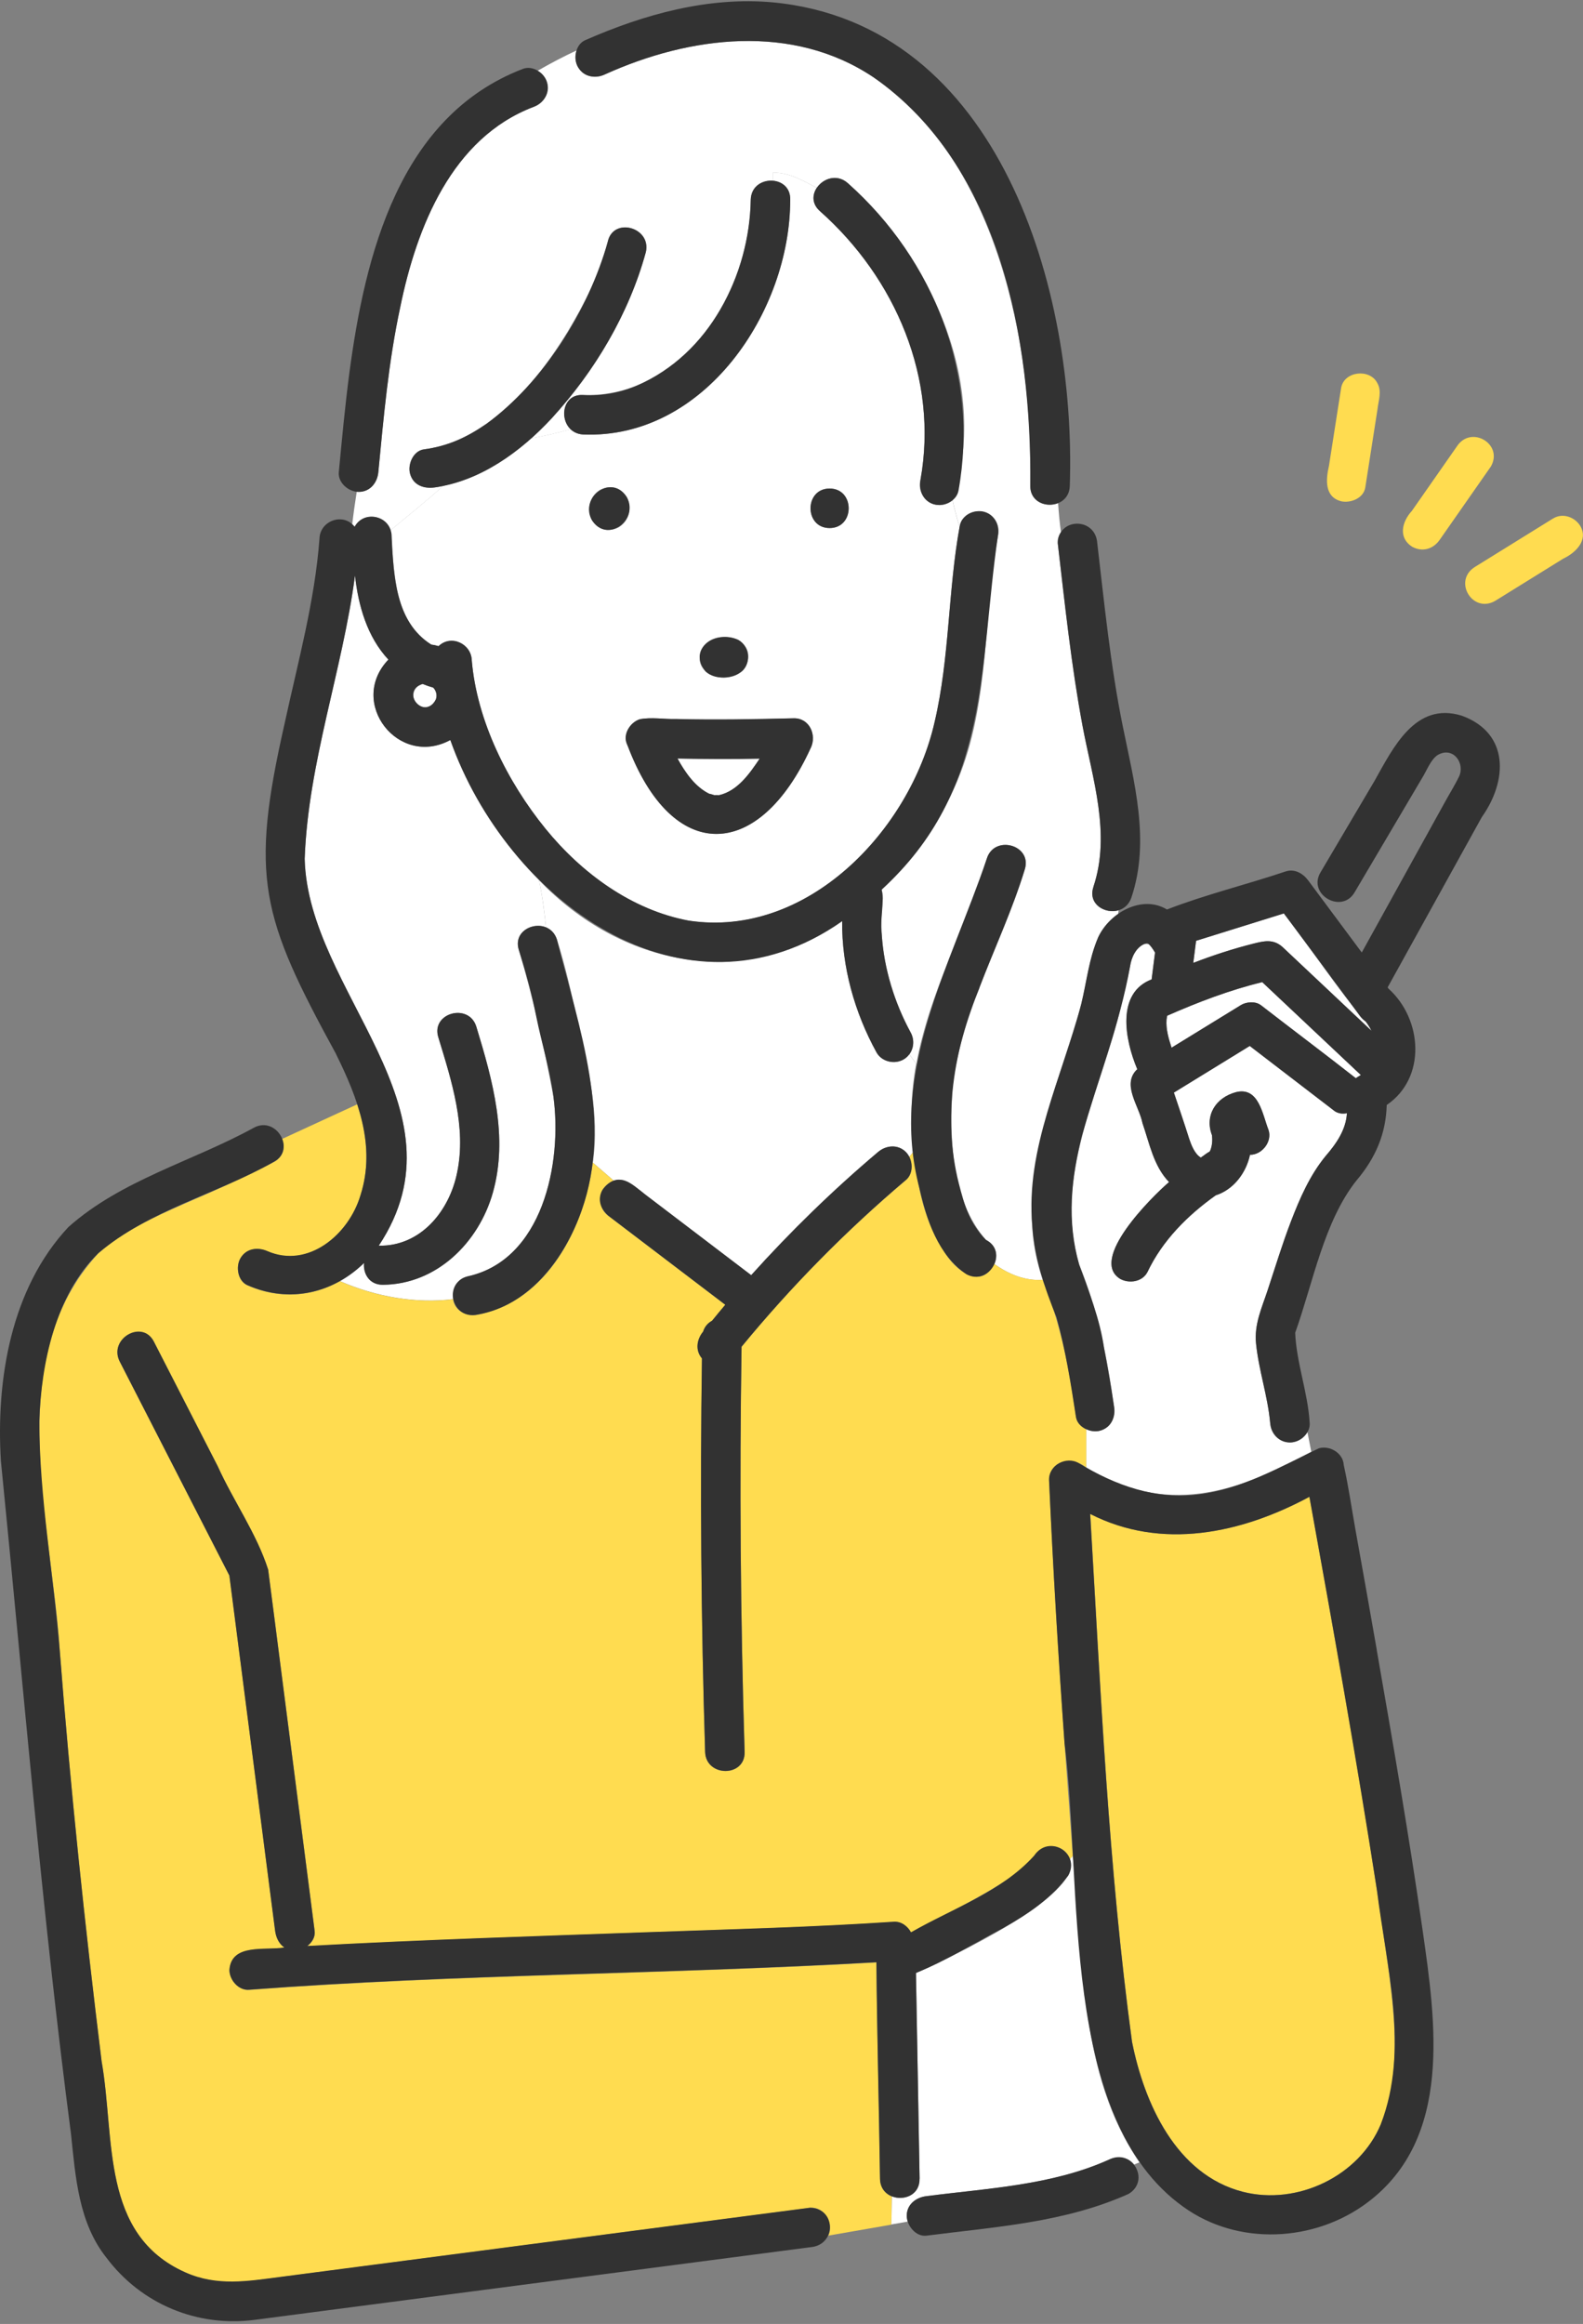 <?xml version="1.0" encoding="UTF-8"?>
<svg xmlns="http://www.w3.org/2000/svg" width="518" height="760" viewBox="0 0 518 760" fill="none">
  <rect x="0" y="0" width="518" height="760" fill="#808080" stroke="none"/>
  <g clip-path="url(#clip0_2054_9250)">
    <path d="M222.498 249.492C224.887 253.467 227.804 257.461 232.053 259.556C232.601 259.634 233.169 259.85 233.698 260.006C234.207 259.987 234.775 260.006 235.284 260.026C241.373 258.655 245.289 252.977 248.578 248.063C239.591 248.258 230.643 248.2 221.695 248.023C221.969 248.493 222.204 249.002 222.498 249.472V249.492Z" fill="white"></path>
    <path d="M454.453 644.83C447.247 592.826 437.771 541.155 428.49 489.484C406.228 501.467 380.148 507.047 356.75 495.084C360.176 552.648 362.683 610.546 370.436 667.699C374.43 687.807 384.866 711.166 406.698 716.765C424.496 721.327 444.819 711.675 451.907 694.562C458.31 678.977 456.587 661.179 454.472 644.83H454.453Z" fill="#FFDC50"></path>
    <path d="M375.242 308.57C375.516 308.707 375.516 308.609 375.242 308.57Z" fill="#0096DC"></path>
    <path d="M345.188 429.062C345.403 429.532 345.325 429.376 345.188 429.062Z" fill="#0096DC"></path>
    <path d="M443.673 352.605C444.182 352.194 444.808 351.92 445.298 351.548C434.549 341.425 423.78 331.302 413.03 321.18C402.34 323.803 391.982 327.758 381.938 332.164C381.899 332.242 381.762 333.221 381.723 333.397C381.468 336.53 382.388 339.585 383.367 342.619C390.925 337.979 398.483 333.339 406.041 328.698C407.803 327.602 410.818 327.367 412.561 328.698C422.918 336.706 433.393 344.558 443.673 352.625V352.605Z" fill="white"></path>
    <path d="M391.381 307.671C391.068 310.079 390.755 312.487 390.461 314.895C396.883 312.409 403.462 310.275 410.139 308.591C413.526 307.749 416.561 306.985 419.576 309.609C429.327 318.753 439.038 327.955 448.789 337.099C448.28 336.1 447.673 335.121 446.929 334.123C437.237 323.041 429.229 310.314 420.085 298.703C410.511 301.679 400.936 304.675 391.362 307.651L391.381 307.671Z" fill="white"></path>
    <path d="M163.533 272.501C156.935 263.201 151.315 252.883 147.36 242.016C130.404 251.238 113.683 229.739 127.095 215.72C120.164 208.319 117.247 198.099 116.17 188.211C112.077 219.323 100.839 249.378 99.703 280.901C100.8 324.427 153.919 362.294 123.943 407.386C137.688 407.64 147.066 396.01 149.592 383.46C152.705 368.579 147.732 353.326 143.425 339.209C140.977 331.221 153.469 327.834 155.877 335.783C161.203 353.228 166.411 371.888 161.281 390.038C156.68 406.329 142.935 420.015 125.313 420.171C120.83 420.211 118.793 416.49 119.126 413.044C116.718 415.394 114.055 417.372 111.255 418.957C123.003 424.107 136.317 426.378 148.28 424.851C147.771 421.797 149.631 418.018 152.882 417.469C177.513 412.202 184.033 380.542 181.096 358.672C178.1 342.577 174.497 326.443 169.779 310.721C167.899 304.847 174.223 301.479 178.668 303.3C178.12 298.033 177.474 292.825 176.338 287.774C171.639 283.055 167.351 277.925 163.513 272.521L163.533 272.501Z" fill="white"></path>
    <path d="M299.825 347.93L297.554 344.778C295.048 348.42 288.919 348.087 286.804 344.171C279.638 331.131 275.409 316.172 275.566 301.252C243.24 324.16 203.101 315.78 176.336 287.781C177.472 292.833 178.137 298.041 178.666 303.308C180.232 303.954 181.583 305.227 182.249 307.283C184.99 315.878 186.948 324.493 188.789 333.304C192.313 348.713 196.366 364.24 193.977 380.178L200.928 386.189C205.236 384.524 208.212 388.832 211.442 390.888C222.896 399.601 234.351 408.314 245.805 417.027C258.708 402.694 272.55 389.224 287.294 376.771C290.368 373.991 295.596 374.323 297.515 378.337L298.905 376.673C297.847 367.079 298.043 357.387 299.805 347.95L299.825 347.93Z" fill="white"></path>
    <path d="M357.764 290.068C363.599 272.681 357.451 254.629 354.22 237.36C350.539 217.663 348.444 197.554 346.114 177.642C345.957 176.31 346.408 175.057 347.171 174.019C346.741 170.887 346.447 167.695 346.231 164.504C342.394 166.07 337.029 164.19 337.127 158.826C337.46 138.717 335.737 118.57 330.998 99.01C324.204 70.737 310.479 41.602 285.789 25.253C259.317 7.553 225.738 11.763 197.974 24.313C192.825 27.093 186.598 22.257 188.674 16.501C184.425 18.459 180.196 20.691 175.947 23.138C181.018 25.997 179.843 33.32 174.518 34.984C147.909 45.126 136.357 74.104 130.953 100.459C127.096 118.354 125.549 136.113 123.787 154.401C123.473 158.042 120.693 161.273 116.738 160.803C116.17 164.367 115.661 167.95 115.25 171.533C115.524 171.768 115.818 172.022 116.053 172.296C118.618 167.401 126.313 168.146 127.781 173.432C133.479 168.655 139.45 163.995 145.05 158.865C140.939 160.02 135.515 159.942 134.184 154.91C133.342 151.875 135.241 147.43 138.687 146.96C146.401 145.903 152.549 143.142 158.932 138.756C169.897 131.199 178.766 119.901 185.756 108.467C191.297 99.186 196.349 89.533 198.875 78.999C200.696 70.874 213.168 74.339 211.327 82.426C204.866 105.569 191.435 127.067 173.813 143.397C178.199 142.555 182.526 141.556 186.735 140.382C182.937 136.759 184.268 128.79 190.828 129.202C223.878 130.043 245.416 95.427 245.67 65.333C245.788 60.908 249.508 58.852 252.934 59.145C252.934 58.245 252.915 57.344 252.915 56.443C258.397 56.443 262.587 59.008 267.306 61.436C269.342 58.401 273.865 56.757 277.428 59.909C305.388 85.088 323.852 126.969 311.712 163.623C312.359 166.54 313.161 169.418 314.023 172.336C315.883 163.818 328.434 166.716 326.554 175.351C321.835 201 323.774 228.001 314.336 252.71C308.952 266.788 299.906 280.22 288.511 290.969C288.902 292.163 289.02 293.495 288.824 294.826C288.863 294.571 288.843 294.591 288.824 294.924C288.824 294.885 288.824 294.865 288.824 294.826C287.12 309.55 291.056 324.842 298.007 337.686C299.279 339.996 299.064 342.796 297.596 344.813L299.867 347.965C304.096 324.509 315.961 303.539 322.912 280.846C325.34 272.897 337.812 276.304 335.365 284.273C328.12 308.14 314.61 330.285 311.712 355.386C310.675 372.068 311.145 392.392 322.638 405.49C326.045 407.253 326.613 410.62 325.379 413.361C330.176 416.807 335.619 418.922 341.219 418.55C330.646 387.888 345.664 357.559 353.848 328.386C356.55 318.185 356.393 305.595 365.889 298.918C365.929 298.507 365.987 298.096 366.027 297.704C361.602 298.996 355.943 295.688 357.803 290.107L357.764 290.068Z" fill="white"></path>
    <path d="M311.689 163.601C306.697 167.693 299.785 163.151 301.175 157.003C307.166 123.854 293.03 90.96 268.262 69.012C265.599 66.662 265.755 63.647 267.263 61.415C262.544 58.987 258.354 56.422 252.872 56.422C252.872 57.342 252.872 58.243 252.892 59.124C255.887 59.378 258.668 61.415 258.55 65.311C258.609 101.808 230.551 143.689 190.785 142.103C189.042 141.985 187.691 141.319 186.693 140.36C182.483 141.554 178.156 142.533 173.77 143.375C165.527 150.718 155.796 156.65 145.027 158.863C139.427 163.993 133.455 168.653 127.758 173.43C129.246 186.685 128.443 202.976 141.111 210.827C141.914 210.925 142.717 211.101 143.5 211.336C147.612 207.401 154.19 210.553 154.367 216.016C156.05 235.811 166.056 255.763 178.469 271.015C190.256 285.524 206.625 297.585 225.284 301.09C264.052 307.003 297.749 271.681 305.815 236.144C310.75 215.213 310.162 193.44 314 172.334C313.138 169.436 312.335 166.538 311.689 163.621V163.601ZM229.553 212.57C232.724 204.973 248.075 208.145 244.257 217.328C241.085 224.925 225.735 221.753 229.553 212.57ZM202.513 172.412C194.27 176.68 189.023 164.835 196.287 160.233C204.53 155.965 209.777 167.811 202.513 172.412ZM265.286 244.622C248.702 281.099 220.409 283.174 205.567 244.23C203.472 240.882 205.783 236.398 209.366 235.224C213.262 234.46 217.374 235.263 221.329 235.145C234.154 235.458 246.881 235.223 259.725 234.91C264.933 234.773 267.361 240.412 265.305 244.641L265.286 244.622ZM271.473 172.686C263.151 172.686 263.151 159.763 271.473 159.763C279.794 159.763 279.794 172.686 271.473 172.686Z" fill="white"></path>
    <path d="M436.569 363.256C427.367 356.188 418.145 349.139 408.942 342.071L384.115 357.323C385.799 362.336 387.522 367.329 389.108 372.38C389.833 374.553 390.929 377.373 392.926 378.567C393.886 377.921 394.786 377.138 395.824 376.59C395.922 376.414 396 376.237 396.059 376.159C396.685 374.593 396.764 372.928 396.588 371.284C394.12 364.783 397.841 358.968 404.4 357.186C411.899 355.307 413.093 364.45 415.071 369.502C416.402 373.34 412.937 377.686 409.021 377.667C407.768 383.58 403.656 389.042 397.801 390.922C388.599 397.462 380.376 405.685 375.481 415.984C373.856 419.215 369.587 419.861 366.631 418.294C356.058 412.009 376.89 391.431 382.529 386.575C377.478 381.367 376.146 373.927 373.836 367.289C372.739 361.67 366.885 354.621 372.133 349.668C367.982 339.839 365.28 324.704 376.832 320.298C377.204 317.381 377.576 314.444 377.948 311.527C377.38 310.508 376.362 309.118 375.931 308.825C375.167 308.296 375.207 308.374 375.363 308.531C375.441 308.531 375.422 308.531 375.363 308.531C375.559 308.746 375.892 309.04 375.187 308.57C374.972 308.609 374.658 308.668 374.443 308.727C371.702 309.882 370.214 313.112 369.783 316.03C368.941 320.318 367.766 324.586 366.866 328.874C360.443 356.716 344.447 384.324 353.121 413.517C353.297 413.36 353.493 413.243 353.669 413.086C353.493 413.243 353.297 413.38 353.121 413.517C359.249 428.339 362.323 444.042 364.536 459.921C365.73 465.188 360.522 469.965 355.411 467.361V479.912C381.12 495.752 404.517 488.449 429.09 474.762L427.817 468.321C424.469 474.175 415.893 471.943 415.619 465.305C414.816 456.514 411.879 448.134 410.998 439.382C410.352 433.097 412.878 427.732 414.816 421.897C417.303 414.379 419.594 406.782 422.452 399.381C425.35 391.842 428.6 384.363 433.769 378.078C437.215 374.103 440.426 369.502 440.74 364.078C439.271 364.353 437.783 364.176 436.569 363.276V363.256Z" fill="white"></path>
    <path d="M352.094 463.374C349.96 448.063 347.121 432.849 341.169 418.536C335.589 418.908 330.126 416.794 325.329 413.348C320.904 422.12 312.465 415.286 308.921 409.256C302.479 399.681 300.286 387.933 298.916 376.675L297.526 378.339C298.759 380.767 298.603 384.096 296.449 385.917C276.908 402.422 258.915 420.69 242.663 440.446C241.959 484.618 242.291 528.79 243.662 572.942C243.917 581.283 230.994 581.244 230.739 572.942C229.408 530.062 229.095 487.163 229.702 444.264C227.45 441.621 227.979 438.077 230.093 435.492C230.583 433.867 231.66 432.673 232.991 431.968C234.44 430.206 235.869 428.444 237.338 426.721C224.728 417.127 212.119 407.533 199.49 397.939C194.928 394.982 195.379 387.855 200.92 386.21L193.969 380.199C191.326 401.365 179.069 425.566 156.297 429.951C152.714 430.617 148.838 428.796 148.25 424.88C136.287 426.407 122.973 424.136 111.225 418.987C102.199 424.058 91.43 424.959 80.975 420.357C77.763 418.948 77.058 414.268 78.664 411.527C80.563 408.277 84.303 407.807 87.514 409.217C100.809 414.993 114.084 403.852 117.941 390.988C121.23 380.787 120.016 370.782 116.884 361.148L92.311 372.465C93.368 375.109 92.859 378.281 89.609 380.023C82.932 383.606 76.04 386.739 69.129 389.813C56.559 395.413 42.598 400.641 32.162 409.902C0.267 444.342 16.988 498.089 19.553 539.93C23.019 584.768 27.737 629.488 33.239 674.13C37.703 699.427 32.75 730.793 60.69 743.207C71.067 747.827 81.053 746.085 91.704 744.675C125.675 740.231 159.646 735.806 193.616 731.361C217.464 728.248 241.312 725.135 265.161 722.021C269.644 721.512 272.992 727.367 271.054 731.106L291.671 727.523L291.867 718.321C289.733 717.479 288.049 715.58 287.99 712.604C287.658 688.991 287.011 665.358 286.816 641.764C218.443 645.7 149.856 645.602 81.562 650.751C78.057 651.065 75.101 647.54 75.101 644.29C75.707 635.46 86.946 638.044 93.075 636.948C91.371 635.773 90.353 633.756 90.059 631.524C89.433 626.629 88.806 621.734 88.16 616.839C83.794 582.986 79.447 549.153 75.081 515.299C63.118 491.98 51.174 468.641 39.211 445.321C35.413 437.92 46.573 431.4 50.371 438.801C57.342 452.39 64.293 465.958 71.263 479.547C76.393 490.903 83.99 501.535 87.769 513.361C89.159 524.051 90.529 534.742 91.9 545.432C95.6 574.136 99.281 602.82 102.982 631.524C103.237 633.482 102.14 635.264 100.574 636.458C138.578 634.383 176.621 633.208 214.665 631.857C240.608 630.937 266.57 630.252 292.474 628.528C294.882 628.372 297.017 629.938 298.133 631.994C309.274 626.101 320.728 620.638 331.242 613.628C333.454 612.062 336.861 609.027 338.447 606.913C341.325 602.429 348.355 602.742 350.097 608.146L351.057 607.03C347.983 566.069 345.085 525.148 343.303 484.128C343.44 477.452 350.978 476.081 355.442 479.977V467.427C353.759 466.644 352.388 465.273 352.114 463.433L352.094 463.374Z" fill="#FFDC50"></path>
    <path d="M351.045 606.965L350.086 608.081C354.57 619.966 309.556 640.759 299.727 645.224C300.119 667.662 300.53 690.1 300.921 712.539C301.019 717.903 295.713 719.783 291.875 718.256L291.68 727.458L297.064 726.518C295.556 722.25 299.061 718.549 303.173 718.197C323.164 715.632 344.153 714.692 362.813 706.293C365.73 704.981 369.078 705.294 371.114 707.859L372.877 707.154C353.003 678.431 354.707 640.544 351.045 606.945V606.965Z" fill="white"></path>
    <path d="M142.838 226.969C142.701 226.186 142.329 225.442 141.78 224.874C140.605 224.541 139.45 224.15 138.334 223.68C134.595 224.404 134.144 229.749 137.747 231.061C140.292 232.04 143.229 229.651 142.838 226.969Z" fill="white"></path>
    <path d="M205.204 243.431C219.869 282.747 248.299 281.807 265.274 244.626C267.33 240.416 264.902 234.777 259.694 234.894C246.869 235.208 234.143 235.443 221.298 235.129C217.343 235.247 213.232 234.464 209.335 235.208C206.163 236.245 203.638 240.22 205.204 243.412V243.431ZM237.687 259.33C237.804 259.271 237.784 259.291 237.687 259.33ZM248.592 248.091C245.303 252.986 241.368 258.664 235.298 260.054C234.789 260.035 234.221 259.996 233.712 260.035C233.183 259.878 232.596 259.663 232.067 259.584C227.329 257.215 224.216 252.594 221.71 248.072C230.677 248.248 239.605 248.307 248.592 248.111V248.091Z" fill="#323232"></path>
    <path d="M193.658 170.089C198.671 177.862 209.204 170.03 205.112 162.551C200.1 154.778 189.566 162.61 193.658 170.089Z" fill="#323232"></path>
    <path d="M271.468 172.688C279.789 172.688 279.789 159.766 271.468 159.766C263.146 159.766 263.146 172.688 271.468 172.688Z" fill="#323232"></path>
    <path d="M241.62 209.262C234.493 205.855 224.723 211.983 230.91 219.619C234.023 222.458 239.839 222.067 242.932 219.404C245.908 216.565 245.184 211.278 241.62 209.262Z" fill="#323232"></path>
    <path d="M197.991 24.313C225.755 11.763 259.335 7.534 285.806 25.253C327.433 54.349 337.536 111.012 337.144 158.826C337.007 167.147 349.93 167.147 350.067 158.826C352.201 95.192 327.315 7.866 252.952 0.779C231.747 -1.16 210.718 4.694 191.471 13.153C188.28 14.563 187.536 19.223 189.161 22.003C191.08 25.292 194.8 25.723 197.991 24.313Z" fill="#323232"></path>
    <path d="M152.872 417.444C144.805 419.814 147.919 431.757 156.299 429.897C173.411 426.921 184.905 411.296 190.328 395.868C200.686 366.655 189.388 335.895 182.242 307.25C179.716 299.359 167.244 302.727 169.789 310.677C172.08 317.843 173.999 325.009 175.467 332.39C177.21 341.142 179.971 349.777 181.106 358.627C184.043 380.498 177.523 412.158 152.892 417.425L152.872 417.444Z" fill="#323232"></path>
    <path d="M109.957 344.714C117.103 359.144 123.154 374.808 117.945 390.922C114.108 403.786 100.813 414.927 87.519 409.151C84.327 407.741 80.587 408.211 78.688 411.461C77.083 414.202 77.787 418.882 80.999 420.292C94.704 426.322 108.958 422.915 119.12 413.028C118.787 416.493 120.824 420.194 125.307 420.155C142.929 419.998 156.674 406.312 161.275 390.022C166.405 371.871 161.197 353.212 155.871 335.766C153.443 327.836 140.971 331.224 143.419 339.193C147.726 353.29 152.699 368.562 149.586 383.443C147.06 395.993 137.701 407.624 123.937 407.369C153.894 362.297 100.813 324.469 99.697 280.884C100.833 249.342 112.071 219.306 116.164 188.194C117.241 198.062 120.158 208.283 127.089 215.704C113.677 229.742 130.398 251.221 147.354 241.999C165.583 293.905 223.832 337.587 275.581 301.228C275.425 316.147 279.654 331.126 286.82 344.146C288.504 347.201 292.714 348.199 295.67 346.457C298.764 344.655 299.684 340.681 297.981 337.626C292.694 327.915 289.248 316.774 288.524 305.594C287.819 300.738 289.483 295.647 288.484 290.929C324.139 258.505 320.282 218.386 326.528 175.311C327.154 171.884 325.588 168.34 322.024 167.361C318.892 166.5 314.702 168.419 314.075 171.865C310.179 193.128 310.786 215.038 305.832 236.106C297.765 271.643 264.069 306.965 225.301 301.051C206.641 297.547 190.292 285.486 178.486 270.977C166.092 255.724 156.067 235.773 154.383 215.978C154.266 210.535 147.589 207.343 143.516 211.298C142.733 211.063 141.95 210.887 141.128 210.789C129.36 203.368 128.734 188.155 128.166 175.35C128.048 168.81 119.257 166.461 116.046 172.256C112.287 167.479 104.631 170.298 104.533 176.251C103.006 196.613 97.504 216.448 93.197 236.321C81.645 287.052 85.443 299.779 109.957 344.675V344.714ZM142.616 228.724C138.974 235.91 130.672 226.1 138.308 223.673C139.424 224.142 140.579 224.534 141.754 224.867C142.733 225.865 143.105 227.393 142.616 228.724Z" fill="#323232"></path>
    <path d="M258.586 65.303C258.821 56.982 245.898 56.982 245.663 65.303C245.174 90.248 232.095 115.721 208.56 126.02C203.195 128.37 197.184 129.584 190.821 129.172C182.519 128.644 182.538 141.586 190.821 142.095C230.587 143.681 258.625 101.8 258.586 65.303Z" fill="#323232"></path>
    <path d="M158.933 138.763C152.55 143.169 146.402 145.929 138.687 146.967C135.222 147.437 133.342 151.862 134.184 154.916C135.202 158.656 138.668 159.909 142.133 159.42C157.229 157.344 170.387 147.711 180.529 136.825C194.568 121.376 205.865 102.639 211.348 82.432C213.169 74.326 200.716 70.88 198.895 79.006C192.473 101.62 178.023 124.783 158.972 138.763H158.933Z" fill="#323232"></path>
    <path d="M117.346 160.859C121.125 160.859 123.475 157.883 123.808 154.398C125.57 136.11 127.136 118.351 130.974 100.456C136.378 74.101 147.93 45.123 174.539 34.981C177.789 33.728 180.041 30.634 179.042 27.032C178.18 23.919 174.362 21.256 171.093 22.528C130.582 38.075 119.422 83.46 114.292 122.209C112.882 132.899 111.903 143.648 110.866 154.398C110.533 157.883 114.077 160.859 117.327 160.859H117.346Z" fill="#323232"></path>
    <path d="M346.133 177.638C348.463 197.531 350.558 217.64 354.239 237.356C357.469 254.626 363.617 272.678 357.783 290.065C355.12 297.975 367.612 301.362 370.235 293.491C376.462 274.949 371.077 255.722 367.357 237.278C363.383 217.64 361.385 197.512 359.055 177.638C358.507 169.102 346.329 169.16 346.133 177.638Z" fill="#323232"></path>
    <path d="M305.698 164.948C308.831 165.81 313.021 163.891 313.647 160.445C320.441 122.813 305.835 85.063 277.425 59.884C271.218 54.382 262.055 63.486 268.281 69.027C293.049 90.976 307.186 123.87 301.195 157.018C300.568 160.445 302.134 163.989 305.698 164.968V164.948Z" fill="#323232"></path>
    <path d="M320.428 323.151C325.362 310.17 331.275 297.561 335.347 284.247C337.775 276.278 325.322 272.871 322.895 280.82C311.127 315.652 290.745 350.622 300.867 388.587C303.197 398.905 307.035 410.575 316.257 416.723C323.678 420.697 330.159 409.322 322.64 405.484C317.314 400.158 315.611 394.245 313.731 386.922C308.347 365.581 312.106 343.221 320.467 323.151H320.428Z" fill="#323232"></path>
    <path d="M438.809 163.919C441.903 164.624 446.191 162.979 446.758 159.416C448.09 150.899 449.421 142.362 450.753 133.845C451.066 130.967 452.26 127.932 450.674 125.23C448.227 120.492 439.905 121.333 438.868 126.777C437.536 135.294 436.205 143.83 434.874 152.348C433.855 156.734 433.346 162.47 438.829 163.919H438.809Z" fill="#FFDC50"></path>
    <path d="M462.238 178.874C465.547 180.617 469.013 179.52 471.088 176.564C476.688 168.556 482.268 160.548 487.868 152.54C492.039 145.178 481.309 138.893 476.708 146.02C471.813 153.029 466.918 160.039 462.023 167.048C458.714 170.651 457.422 175.937 462.238 178.894V178.874Z" fill="#FFDC50"></path>
    <path d="M508.207 169.555C499.671 174.841 491.153 180.128 482.617 185.414C475.411 189.918 481.736 200.647 489.137 196.575C496.597 191.954 504.076 187.314 511.536 182.693C515.589 180.794 519.936 176.584 517.038 171.885C515.178 169.007 511.262 167.656 508.207 169.574V169.555Z" fill="#FFDC50"></path>
    <path d="M478.268 234.032C463.114 229.392 455.889 244.527 449.78 255.374C443.886 265.36 437.973 275.345 432.08 285.331C427.831 292.517 439.011 299.017 443.24 291.851C450.739 279.144 458.238 266.456 465.757 253.749C467.01 251.615 468.459 247.934 470.75 246.739C475.664 244.194 479.521 249.716 477.387 254.062C476.154 256.568 474.666 258.996 473.295 261.444C464.073 278.126 454.831 294.808 445.609 311.49C439.775 303.638 433.92 295.787 428.086 287.935C426.402 285.664 423.719 284.058 420.782 284.959C407.899 289.286 394.487 292.536 381.858 297.431C373.713 292.478 363.022 298.508 359.322 306.555C356.365 313.526 355.562 321.044 353.8 328.348C347.652 352.137 335.493 375.535 337.804 400.792C338.45 411.268 341.798 421.194 345.734 430.828C348.69 441.479 350.393 452.444 352.077 463.349C352.586 466.796 356.953 468.714 360.027 467.853C363.727 466.835 365.059 463.369 364.53 459.903C363.571 453.501 362.494 447.098 361.26 440.755C359.909 431.258 356.326 422.506 353.135 413.558C349.082 399.344 350.472 385.481 354.055 371.345C359.283 352.842 366.41 335.005 369.797 316.012C370.208 313.095 371.716 309.864 374.457 308.709C374.672 308.65 374.986 308.592 375.201 308.553C375.886 309.022 375.573 308.729 375.377 308.513C375.436 308.513 375.416 308.513 375.377 308.513C375.221 308.337 375.181 308.259 375.945 308.807C376.376 309.101 377.394 310.491 377.962 311.509C377.59 314.426 377.218 317.363 376.846 320.281C365.294 324.686 367.996 339.821 372.147 349.65C366.899 354.584 372.753 361.633 373.85 367.272C376.141 373.91 377.492 381.33 382.543 386.558C376.904 391.414 356.072 411.972 366.645 418.277C369.582 419.824 373.85 419.178 375.495 415.967C380.39 405.668 388.613 397.444 397.815 390.905C403.67 389.045 407.782 383.562 409.035 377.649C412.951 377.688 416.416 373.322 415.085 369.485C413.107 364.433 411.913 355.27 404.414 357.169C397.835 358.951 394.115 364.746 396.602 371.266C396.778 372.911 396.68 374.575 396.073 376.142C396.034 376.22 395.936 376.396 395.838 376.572C394.82 377.121 393.919 377.904 392.94 378.55C390.943 377.356 389.866 374.556 389.122 372.363C387.536 367.311 385.813 362.318 384.129 357.306L408.956 342.053C418.159 349.122 427.381 356.17 436.583 363.239C437.778 364.159 439.285 364.335 440.754 364.041C440.44 369.485 437.249 374.047 433.783 378.041C428.634 384.326 425.364 391.805 422.466 399.344C419.627 406.745 417.317 414.342 414.83 421.86C412.911 427.695 410.386 433.04 411.012 439.345C411.893 448.097 414.83 456.477 415.633 465.268C415.946 468.734 418.374 471.73 422.094 471.73C425.344 471.73 428.869 468.773 428.556 465.268C427.949 455.263 424.248 445.806 423.817 435.86C429.652 419.608 433.235 399.344 443.945 385.971C450.172 378.609 453.52 370.698 453.774 361.359C466.853 352.47 465.444 333.282 454.381 323.335C454.283 323.198 454.166 323.042 454.068 322.904C464.347 304.343 474.607 285.781 484.886 267.22C493.345 255.335 493.991 239.73 478.288 234.032H478.268ZM345.185 429.065C345.401 429.535 345.322 429.379 345.185 429.065ZM375.24 308.572C375.514 308.709 375.514 308.611 375.24 308.572ZM444.944 332.185C445.512 332.949 446.197 333.615 446.941 334.124C447.685 335.103 448.292 336.101 448.801 337.1C439.05 327.956 429.339 318.734 419.588 309.61C416.553 306.986 413.518 307.75 410.151 308.592C403.454 310.276 396.895 312.41 390.473 314.896C390.786 312.488 391.1 310.08 391.393 307.671C400.968 304.695 410.542 301.7 420.117 298.724C428.419 309.864 436.72 321.005 444.963 332.205L444.944 332.185ZM412.559 328.7C410.816 327.369 407.801 327.604 406.039 328.7C398.481 333.34 390.923 337.981 383.366 342.621C382.387 339.586 381.486 336.551 381.721 333.399C381.78 333.223 381.917 332.264 381.936 332.166C391.961 327.76 402.319 323.786 413.029 321.181C423.778 331.304 434.547 341.427 445.296 351.55C444.787 351.922 444.18 352.196 443.671 352.607C433.372 344.54 422.897 336.689 412.559 328.68V328.7Z" fill="#323232"></path>
    <path d="M450.537 539.645C448.246 526.488 445.896 513.33 443.527 500.173C442.274 493.163 441.256 486.036 439.709 479.085C439.513 475.189 435.147 472.624 431.584 473.623C419.072 479.634 406.404 486.937 392.365 488.679C378.209 490.54 364.973 485.742 353.01 478.498C348.938 476.031 343.064 479.183 343.279 484.078C344.571 512.802 346.275 541.525 348.35 570.209C354.303 616.104 346.51 692.68 387.255 721.717C405.053 734.561 430.213 733.288 447.561 720.209C475.422 699.22 469.823 661.235 465.476 630.965C461.09 600.44 455.823 570.053 450.517 539.665L450.537 539.645ZM451.888 694.579C444.819 711.672 424.496 721.345 406.678 716.783C384.847 711.183 374.411 687.824 370.417 667.716C362.663 610.583 360.157 552.666 356.73 495.102C380.148 507.065 406.228 501.485 428.47 489.502C436.244 532.362 443.88 575.241 450.595 618.277C453.669 643.261 461.227 670.164 451.868 694.579H451.888Z" fill="#323232"></path>
    <path d="M296.441 385.896C299.104 383.645 298.771 379.083 296.441 376.753C293.798 374.109 289.98 374.501 287.297 376.753C272.554 389.205 258.711 402.676 245.808 417.008C234.354 408.295 222.9 399.582 211.446 390.87C206.707 387.13 202.126 382.548 197.172 389.068C195.234 392.397 196.702 395.784 199.483 397.899C212.092 407.493 224.701 417.087 237.33 426.681C235.862 428.423 234.413 430.166 232.983 431.928C231.652 432.633 230.575 433.827 230.086 435.452C227.971 438.037 227.442 441.581 229.694 444.224C229.067 487.123 229.4 530.022 230.732 572.902C230.986 581.204 243.909 581.243 243.654 572.902C242.284 528.75 241.97 484.578 242.656 440.406C258.907 420.65 276.901 402.402 296.441 385.877V385.896Z" fill="#323232"></path>
    <path d="M265.169 721.959C207.351 729.517 149.532 737.075 91.713 744.613C81.062 746.003 71.076 747.746 60.699 743.144C32.778 730.751 37.712 699.345 33.248 674.067C27.746 629.426 23.027 584.706 19.562 539.868C17.545 514.806 12.885 489.901 12.866 464.702C13.473 445.847 18.191 423.467 32.171 409.82C48.736 395.762 70.939 390.514 89.618 379.941C96.941 376.006 90.421 364.845 83.098 368.781C63.029 379.804 39.827 385.796 22.42 401.244C3.585 421.294 -1.349 451.172 0.295 477.801C7.638 551.205 13.668 624.766 23.243 697.955C24.711 711.954 25.71 726.913 34.853 738.367C46.269 753.541 64.595 761.099 83.333 758.652C114.602 754.559 145.87 750.487 177.159 746.395C206.509 742.557 235.839 738.719 265.169 734.901C273.745 734.216 273.667 722.253 265.169 721.979V721.959Z" fill="#323232"></path>
    <path d="M362.812 706.292C344.153 714.672 323.163 715.612 303.172 718.197C299.707 718.647 296.711 720.84 296.711 724.658C296.711 727.81 299.687 731.57 303.172 731.119C325.63 728.241 348.401 726.87 369.332 717.453C376.537 713.067 370.448 702.376 362.812 706.292Z" fill="#323232"></path>
    <path d="M300.918 712.529C300.527 690.091 300.116 667.652 299.724 645.214C309.71 641.2 319.03 635.346 328.585 630.334C336.612 625.85 344.013 620.779 349.574 613.358C353.666 605.996 343.23 599.672 338.413 606.838C327.723 618.664 311.687 624.107 298.099 631.92C296.983 629.844 294.868 628.278 292.44 628.454C266.537 630.197 240.554 630.862 214.631 631.783C176.587 633.134 138.544 634.308 100.54 636.384C102.106 635.189 103.203 633.408 102.948 631.45C99.248 602.746 95.567 574.062 91.866 545.358C90.496 534.667 89.145 523.977 87.735 513.286C83.956 501.46 76.359 490.828 71.229 479.472C64.259 465.884 57.308 452.315 50.338 438.727C46.539 431.326 35.398 437.846 39.177 445.247C51.141 468.566 63.084 491.905 75.047 515.225C79.413 549.078 83.76 582.912 88.126 616.765C88.753 621.66 89.38 626.555 90.026 631.45C90.319 633.682 91.338 635.698 93.041 636.873C86.893 637.95 75.693 635.385 75.067 644.216C75.067 647.466 78.023 650.99 81.528 650.677C149.822 645.527 218.41 645.625 286.782 641.69C286.978 665.303 287.624 688.916 287.957 712.529C288.113 720.831 301.036 720.87 300.879 712.529H300.918Z" fill="#323232"></path>
    <path d="M288.805 294.775C288.805 294.775 288.805 294.834 288.805 294.873C288.844 294.54 288.844 294.521 288.805 294.775Z" fill="#323232"></path>
  </g>
  <defs>
    <clipPath id="clip0_2054_9250">
      <rect width="518" height="758.673" fill="white" transform="translate(0 0.406)"></rect>
    </clipPath>
  </defs>
</svg>
